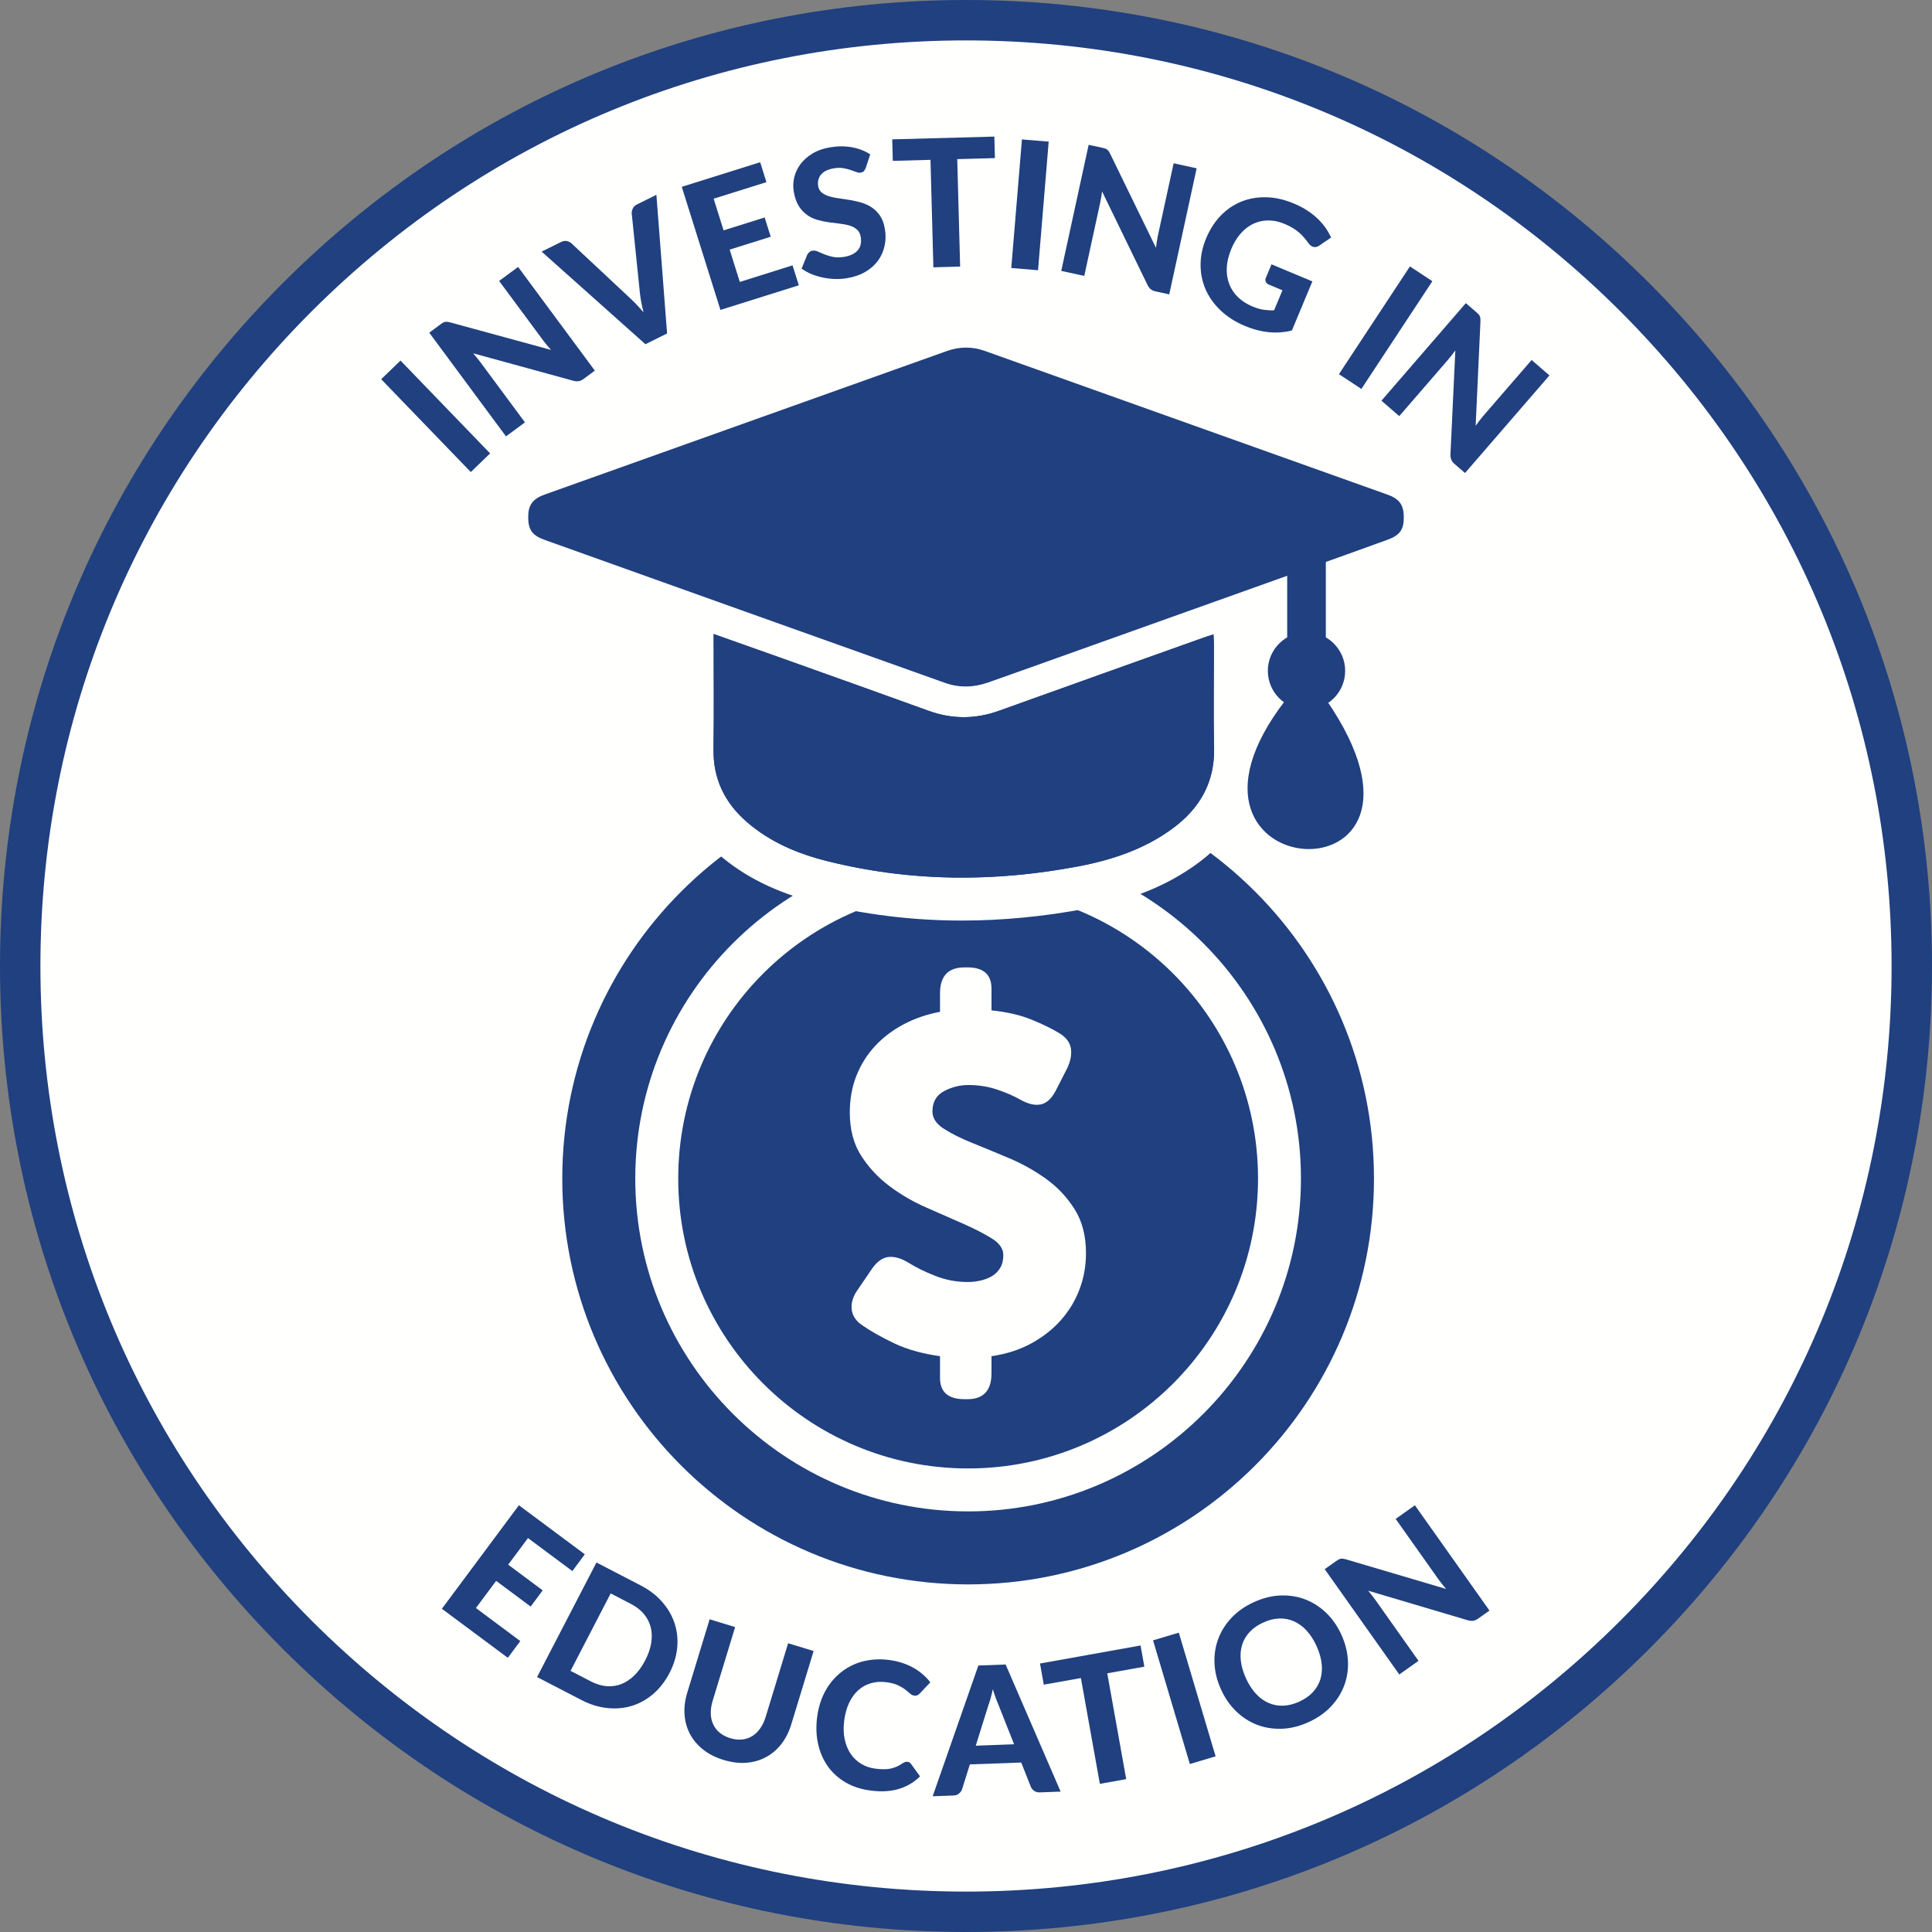 <?xml version="1.0" encoding="UTF-8"?>
<svg width="60px" height="60px" viewBox="0 0 60 60" version="1.1" xmlns="http://www.w3.org/2000/svg" xmlns:xlink="http://www.w3.org/1999/xlink">
    <rect x="0" y="0" width="60" height="60" fill="#808080" stroke="none"/>
    <title>489C65A7-387D-4C25-8F3E-0F897870F0ED</title>
    <g id="landing-page" stroke="none" stroke-width="1" fill="none" fill-rule="evenodd">
        <g id="Philanthropic-landing-page/desktop/open-window" transform="translate(-370, -1316)">
            <g id="img-box-copy" transform="translate(250, 1175)">
                <g id="20_607265367_MIS_LOG_Community_Engagement_Pillars_Icons_Investing_In_Education" transform="translate(120, 141)">
                    <path d="M59.033,30.159 C59.033,46.261 45.98,59.314 29.878,59.314 C13.776,59.314 0.723,46.261 0.723,30.159 C0.723,14.057 13.776,1.004 29.878,1.004 C45.98,1.004 59.033,14.057 59.033,30.159" id="Fill-1" fill="#FFFFFE"></path>
                    <path d="M30,1.255 C22.322,1.255 15.104,4.245 9.674,9.674 C4.245,15.104 1.255,22.322 1.255,30 C1.255,37.678 4.245,44.896 9.674,50.326 C15.104,55.755 22.322,58.745 30,58.745 C37.678,58.745 44.896,55.755 50.326,50.326 C55.755,44.896 58.745,37.678 58.745,30 C58.745,22.322 55.755,15.104 50.326,9.674 C44.896,4.245 37.678,1.255 30,1.255 Z M30,60 C21.987,60 14.453,56.879 8.787,51.213 C3.121,45.547 0,38.013 0,30 C0,21.987 3.121,14.453 8.787,8.787 C14.453,3.121 21.987,0 30,0 C38.013,0 45.547,3.121 51.213,8.787 C56.879,14.453 60,21.987 60,30 C60,38.013 56.879,45.547 51.213,51.213 C45.547,56.879 38.013,60 30,60 L30,60 Z" id="Fill-2" fill="#20407F"></path>
                    <polyline id="Fill-3" fill="#20407F" points="16.397 47.766 15.782 48.592 16.854 49.39 16.48 49.893 15.408 49.095 14.78 49.939 16.158 50.965 15.771 51.485 13.723 49.962 16.115 46.747 18.162 48.27 17.775 48.791 16.397 47.766"></polyline>
                    <path d="M20.037,51.564 C20.133,51.378 20.196,51.198 20.224,51.023 C20.252,50.849 20.247,50.687 20.209,50.537 C20.171,50.386 20.1,50.249 19.997,50.125 C19.895,50.002 19.76,49.897 19.593,49.81 L18.965,49.485 L17.719,51.89 L18.346,52.215 C18.513,52.302 18.676,52.352 18.836,52.365 C18.996,52.378 19.149,52.357 19.294,52.301 C19.439,52.244 19.575,52.154 19.701,52.031 C19.827,51.908 19.939,51.752 20.037,51.564 Z M20.792,51.956 C20.657,52.216 20.489,52.432 20.289,52.605 C20.088,52.778 19.868,52.901 19.627,52.976 C19.386,53.05 19.131,53.073 18.861,53.045 C18.592,53.017 18.32,52.933 18.048,52.791 L16.679,52.082 L18.524,48.525 L19.892,49.234 C20.165,49.375 20.39,49.548 20.568,49.753 C20.747,49.957 20.874,50.179 20.952,50.42 C21.03,50.66 21.056,50.912 21.031,51.174 C21.005,51.437 20.926,51.698 20.792,51.956 L20.792,51.956 Z" id="Fill-4" fill="#20407F"></path>
                    <path d="M22.679,53.981 C22.807,54.02 22.929,54.034 23.045,54.022 C23.16,54.01 23.265,53.975 23.359,53.917 C23.454,53.859 23.537,53.78 23.608,53.678 C23.68,53.577 23.737,53.456 23.78,53.315 L24.476,51.033 L25.268,51.274 L24.572,53.557 C24.501,53.789 24.399,53.991 24.265,54.163 C24.13,54.335 23.972,54.47 23.79,54.568 C23.608,54.667 23.406,54.725 23.182,54.744 C22.959,54.762 22.723,54.733 22.473,54.657 C22.223,54.581 22.01,54.473 21.834,54.333 C21.658,54.192 21.522,54.031 21.426,53.847 C21.33,53.664 21.274,53.464 21.259,53.246 C21.243,53.029 21.271,52.804 21.342,52.571 L22.038,50.289 L22.83,50.531 L22.134,52.813 C22.091,52.954 22.071,53.086 22.074,53.21 C22.076,53.334 22.101,53.447 22.147,53.547 C22.193,53.648 22.261,53.736 22.35,53.81 C22.439,53.884 22.548,53.941 22.679,53.981" id="Fill-5" fill="#20407F"></path>
                    <path d="M28.182,54.714 C28.228,54.72 28.264,54.741 28.291,54.778 L28.573,55.167 C28.386,55.351 28.167,55.481 27.915,55.557 C27.664,55.633 27.373,55.65 27.045,55.608 C26.747,55.571 26.486,55.486 26.261,55.355 C26.036,55.223 25.852,55.057 25.709,54.855 C25.566,54.653 25.465,54.422 25.407,54.162 C25.349,53.903 25.339,53.626 25.376,53.332 C25.401,53.135 25.446,52.949 25.511,52.777 C25.577,52.604 25.66,52.448 25.761,52.309 C25.862,52.169 25.978,52.047 26.11,51.941 C26.241,51.835 26.385,51.749 26.542,51.682 C26.699,51.616 26.866,51.572 27.045,51.549 C27.223,51.526 27.41,51.526 27.605,51.551 C27.751,51.57 27.888,51.6 28.015,51.642 C28.143,51.684 28.26,51.735 28.368,51.795 C28.475,51.855 28.573,51.924 28.66,52.001 C28.748,52.078 28.825,52.159 28.892,52.246 L28.568,52.589 C28.548,52.61 28.525,52.629 28.497,52.644 C28.469,52.659 28.433,52.664 28.389,52.658 C28.345,52.653 28.303,52.631 28.262,52.595 C28.221,52.558 28.171,52.516 28.111,52.47 C28.051,52.423 27.974,52.378 27.88,52.335 C27.787,52.291 27.665,52.26 27.515,52.241 C27.349,52.22 27.192,52.231 27.046,52.274 C26.9,52.316 26.769,52.389 26.655,52.49 C26.541,52.592 26.447,52.722 26.371,52.881 C26.295,53.041 26.244,53.226 26.217,53.438 C26.19,53.652 26.195,53.846 26.234,54.021 C26.272,54.195 26.335,54.347 26.424,54.475 C26.512,54.603 26.622,54.705 26.752,54.782 C26.883,54.859 27.026,54.907 27.184,54.927 C27.277,54.939 27.362,54.945 27.439,54.945 C27.516,54.946 27.588,54.939 27.656,54.926 C27.723,54.912 27.788,54.891 27.85,54.864 C27.912,54.836 27.975,54.8 28.04,54.754 C28.063,54.741 28.085,54.73 28.109,54.721 C28.132,54.713 28.156,54.711 28.182,54.714" id="Fill-6" fill="#20407F"></path>
                    <path d="M31.493,54.17 L31.015,52.961 C30.987,52.897 30.957,52.823 30.925,52.738 C30.894,52.652 30.863,52.559 30.834,52.459 C30.812,52.563 30.788,52.659 30.763,52.748 C30.737,52.836 30.713,52.913 30.689,52.978 L30.303,54.214 L31.493,54.17 Z M32.939,55.64 L32.296,55.664 C32.224,55.666 32.165,55.651 32.119,55.619 C32.073,55.587 32.037,55.544 32.014,55.492 L31.715,54.737 L30.12,54.795 L29.877,55.569 C29.861,55.616 29.83,55.659 29.785,55.698 C29.741,55.738 29.684,55.759 29.614,55.761 L28.965,55.785 L30.384,51.724 L31.231,51.693 L32.939,55.64 L32.939,55.64 Z" id="Fill-7" fill="#20407F"></path>
                    <polyline id="Fill-8" fill="#20407F" points="35.539 51.76 34.387 51.966 34.975 55.253 34.157 55.399 33.568 52.113 32.416 52.319 32.298 51.662 35.421 51.102 35.539 51.76"></polyline>
                    <polyline id="Fill-9" fill="#20407F" points="37.752 54.545 36.952 54.783 35.809 50.942 36.609 50.704 37.752 54.545"></polyline>
                    <path d="M40.887,51.12 C40.8,50.929 40.697,50.769 40.578,50.64 C40.459,50.511 40.328,50.415 40.185,50.351 C40.042,50.288 39.89,50.259 39.73,50.264 C39.569,50.269 39.404,50.31 39.233,50.388 C39.062,50.465 38.921,50.563 38.811,50.681 C38.7,50.798 38.622,50.932 38.575,51.081 C38.529,51.231 38.515,51.393 38.534,51.567 C38.552,51.742 38.605,51.925 38.692,52.116 C38.779,52.309 38.882,52.469 39.001,52.598 C39.121,52.727 39.251,52.823 39.394,52.886 C39.537,52.948 39.689,52.977 39.85,52.972 C40.011,52.966 40.177,52.925 40.348,52.847 C40.519,52.769 40.66,52.672 40.769,52.555 C40.879,52.437 40.957,52.304 41.004,52.156 C41.05,52.007 41.064,51.846 41.046,51.671 C41.027,51.496 40.974,51.313 40.887,51.12 Z M41.659,50.77 C41.78,51.036 41.847,51.304 41.861,51.573 C41.875,51.841 41.837,52.096 41.749,52.336 C41.661,52.576 41.524,52.795 41.337,52.994 C41.15,53.193 40.917,53.356 40.637,53.483 C40.357,53.61 40.081,53.679 39.808,53.688 C39.535,53.697 39.279,53.657 39.04,53.565 C38.8,53.474 38.584,53.334 38.39,53.147 C38.197,52.96 38.04,52.733 37.919,52.466 C37.798,52.199 37.731,51.932 37.718,51.664 C37.705,51.397 37.742,51.142 37.832,50.902 C37.921,50.661 38.058,50.442 38.245,50.243 C38.432,50.044 38.665,49.881 38.945,49.754 C39.225,49.627 39.501,49.558 39.774,49.549 C40.047,49.54 40.303,49.581 40.542,49.674 C40.781,49.767 40.997,49.906 41.19,50.093 C41.382,50.279 41.539,50.505 41.659,50.77 L41.659,50.77 Z" id="Fill-10" fill="#20407F"></path>
                    <path d="M43.941,46.748 L46.257,50.018 L45.908,50.265 C45.855,50.303 45.805,50.325 45.757,50.334 C45.708,50.342 45.652,50.337 45.588,50.32 L42.49,49.401 C42.532,49.45 42.572,49.499 42.61,49.549 C42.649,49.598 42.683,49.645 42.714,49.688 L44.053,51.579 L43.456,52.002 L41.14,48.732 L41.496,48.48 C41.525,48.46 41.55,48.444 41.572,48.432 C41.594,48.419 41.616,48.412 41.638,48.408 C41.66,48.405 41.684,48.404 41.709,48.407 C41.733,48.41 41.763,48.417 41.797,48.426 L44.912,49.347 C44.865,49.294 44.822,49.242 44.781,49.191 C44.74,49.139 44.703,49.09 44.669,49.042 L43.344,47.171 L43.941,46.748" id="Fill-11" fill="#20407F"></path>
                    <polyline id="Fill-12" fill="#20407F" points="15.221 14.081 14.621 14.66 11.838 11.777 12.438 11.198 15.221 14.081"></polyline>
                    <path d="M16.09,8.29 L18.473,11.51 L18.129,11.765 C18.077,11.803 18.028,11.827 17.98,11.836 C17.931,11.846 17.875,11.842 17.81,11.826 L14.694,10.972 C14.737,11.02 14.778,11.069 14.817,11.117 C14.857,11.166 14.892,11.212 14.924,11.255 L16.303,13.117 L15.714,13.552 L13.331,10.332 L13.681,10.072 C13.709,10.051 13.734,10.035 13.756,10.022 C13.777,10.009 13.799,10.001 13.822,9.997 C13.844,9.994 13.868,9.993 13.892,9.995 C13.917,9.997 13.946,10.003 13.98,10.012 L17.114,10.867 C17.067,10.815 17.022,10.764 16.98,10.714 C16.938,10.664 16.9,10.615 16.865,10.567 L15.501,8.725 L16.09,8.29" id="Fill-13" fill="#20407F"></path>
                    <path d="M20.385,6.05 L20.717,10.356 L20.044,10.69 L16.821,7.814 L17.42,7.517 C17.484,7.486 17.544,7.475 17.6,7.485 C17.655,7.496 17.705,7.52 17.748,7.558 L19.55,9.243 C19.618,9.306 19.689,9.376 19.763,9.453 C19.837,9.53 19.911,9.613 19.986,9.701 C19.958,9.59 19.934,9.482 19.914,9.378 C19.894,9.274 19.88,9.176 19.871,9.083 L19.619,6.632 C19.615,6.583 19.626,6.531 19.652,6.476 C19.677,6.422 19.721,6.379 19.784,6.348 L20.385,6.05" id="Fill-14" fill="#20407F"></path>
                    <polyline id="Fill-15" fill="#20407F" points="22.163 6.171 22.472 7.154 23.747 6.754 23.935 7.352 22.66 7.752 22.975 8.756 24.613 8.241 24.808 8.86 22.374 9.625 21.173 5.802 23.608 5.038 23.802 5.657 22.163 6.171"></polyline>
                    <path d="M26.888,5.212 C26.869,5.258 26.848,5.293 26.826,5.317 C26.802,5.34 26.77,5.355 26.728,5.362 C26.688,5.369 26.643,5.362 26.592,5.342 C26.541,5.322 26.481,5.3 26.414,5.278 C26.347,5.256 26.271,5.237 26.187,5.222 C26.102,5.208 26.006,5.209 25.899,5.227 C25.71,5.259 25.576,5.325 25.495,5.425 C25.415,5.526 25.387,5.644 25.409,5.78 C25.424,5.867 25.462,5.935 25.523,5.983 C25.585,6.032 25.661,6.07 25.753,6.098 C25.844,6.125 25.946,6.146 26.059,6.161 C26.171,6.176 26.287,6.193 26.406,6.213 C26.525,6.233 26.643,6.261 26.759,6.295 C26.875,6.33 26.982,6.38 27.08,6.446 C27.177,6.512 27.262,6.598 27.333,6.704 C27.404,6.811 27.454,6.947 27.481,7.112 C27.512,7.292 27.509,7.465 27.472,7.633 C27.436,7.8 27.369,7.953 27.271,8.09 C27.172,8.227 27.042,8.343 26.88,8.439 C26.718,8.536 26.527,8.602 26.307,8.639 C26.182,8.66 26.055,8.669 25.926,8.664 C25.798,8.66 25.672,8.644 25.549,8.618 C25.426,8.592 25.309,8.556 25.196,8.51 C25.084,8.463 24.983,8.407 24.894,8.342 L25.068,7.915 C25.083,7.883 25.106,7.854 25.135,7.83 C25.165,7.805 25.197,7.79 25.234,7.784 C25.283,7.776 25.338,7.785 25.398,7.812 C25.459,7.839 25.528,7.869 25.606,7.9 C25.684,7.932 25.773,7.958 25.873,7.979 C25.972,7.999 26.088,7.999 26.218,7.977 C26.409,7.945 26.549,7.876 26.639,7.772 C26.729,7.667 26.759,7.528 26.73,7.356 C26.713,7.256 26.674,7.18 26.612,7.126 C26.549,7.073 26.473,7.033 26.383,7.005 C26.292,6.978 26.191,6.958 26.079,6.946 C25.966,6.934 25.851,6.919 25.732,6.902 C25.614,6.884 25.497,6.859 25.381,6.827 C25.265,6.794 25.159,6.743 25.061,6.673 C24.964,6.604 24.879,6.512 24.806,6.397 C24.734,6.282 24.682,6.133 24.651,5.95 C24.626,5.803 24.631,5.655 24.666,5.507 C24.701,5.36 24.766,5.223 24.86,5.097 C24.955,4.971 25.079,4.861 25.232,4.768 C25.386,4.675 25.568,4.611 25.781,4.575 C26.019,4.535 26.245,4.535 26.46,4.574 C26.675,4.614 26.863,4.687 27.025,4.794 L26.888,5.212" id="Fill-16" fill="#20407F"></path>
                    <polyline id="Fill-17" fill="#20407F" points="30.898 4.91 29.728 4.942 29.818 8.279 28.987 8.302 28.897 4.964 27.727 4.996 27.709 4.328 30.88 4.242 30.898 4.91"></polyline>
                    <polyline id="Fill-18" fill="#20407F" points="32.237 8.392 31.406 8.323 31.737 4.33 32.568 4.399 32.237 8.392"></polyline>
                    <path d="M37.163,5.227 L36.312,9.142 L35.894,9.051 C35.831,9.038 35.78,9.016 35.742,8.986 C35.703,8.956 35.668,8.911 35.638,8.852 L34.226,5.945 C34.218,6.009 34.209,6.072 34.198,6.134 C34.187,6.195 34.176,6.252 34.165,6.305 L33.673,8.569 L32.958,8.413 L33.809,4.498 L34.235,4.59 C34.269,4.598 34.298,4.605 34.322,4.613 C34.346,4.621 34.366,4.633 34.384,4.647 C34.402,4.661 34.418,4.678 34.432,4.698 C34.447,4.718 34.462,4.744 34.477,4.776 L35.9,7.696 C35.908,7.626 35.917,7.559 35.927,7.494 C35.937,7.43 35.949,7.369 35.961,7.311 L36.448,5.071 L37.163,5.227" id="Fill-19" fill="#20407F"></path>
                    <path d="M39.488,8.209 L40.757,8.739 L40.12,10.265 C39.874,10.324 39.631,10.341 39.391,10.315 C39.151,10.29 38.912,10.228 38.675,10.128 C38.37,10.001 38.115,9.839 37.908,9.642 C37.701,9.445 37.545,9.226 37.44,8.985 C37.336,8.743 37.284,8.487 37.285,8.217 C37.286,7.946 37.344,7.674 37.458,7.4 C37.574,7.123 37.726,6.888 37.913,6.695 C38.1,6.502 38.313,6.357 38.551,6.261 C38.788,6.165 39.046,6.12 39.324,6.126 C39.601,6.132 39.888,6.197 40.184,6.321 C40.336,6.384 40.474,6.456 40.596,6.536 C40.719,6.616 40.827,6.701 40.921,6.791 C41.015,6.882 41.096,6.976 41.165,7.074 C41.233,7.173 41.291,7.274 41.338,7.377 L40.973,7.626 C40.916,7.666 40.858,7.681 40.799,7.67 C40.74,7.659 40.686,7.621 40.638,7.555 C40.592,7.492 40.546,7.433 40.5,7.379 C40.454,7.325 40.403,7.273 40.345,7.223 C40.288,7.173 40.223,7.126 40.15,7.082 C40.077,7.037 39.989,6.994 39.887,6.951 C39.716,6.879 39.548,6.844 39.384,6.846 C39.22,6.847 39.066,6.881 38.923,6.949 C38.78,7.017 38.65,7.117 38.534,7.248 C38.417,7.378 38.32,7.538 38.241,7.727 C38.156,7.931 38.108,8.125 38.099,8.31 C38.09,8.494 38.115,8.664 38.174,8.818 C38.233,8.973 38.324,9.109 38.447,9.229 C38.57,9.348 38.721,9.445 38.902,9.52 C39.024,9.571 39.138,9.604 39.244,9.62 C39.351,9.635 39.459,9.641 39.568,9.637 L39.828,9.015 L39.41,8.84 C39.361,8.82 39.327,8.791 39.31,8.752 C39.293,8.714 39.293,8.675 39.31,8.634 L39.488,8.209" id="Fill-20" fill="#20407F"></path>
                    <polyline id="Fill-21" fill="#20407F" points="42.279 12.079 41.582 11.62 43.787 8.274 44.483 8.733 42.279 12.079"></polyline>
                    <path d="M48.119,11.659 L45.498,14.69 L45.174,14.41 C45.125,14.367 45.091,14.324 45.072,14.279 C45.052,14.234 45.043,14.178 45.045,14.112 L45.197,10.884 C45.159,10.936 45.12,10.987 45.081,11.036 C45.043,11.085 45.006,11.13 44.971,11.171 L43.455,12.923 L42.902,12.444 L45.523,9.414 L45.853,9.699 C45.879,9.722 45.901,9.742 45.918,9.761 C45.935,9.779 45.948,9.799 45.957,9.82 C45.965,9.841 45.971,9.863 45.974,9.888 C45.977,9.913 45.978,9.942 45.977,9.978 L45.828,13.223 C45.868,13.165 45.908,13.11 45.948,13.059 C45.988,13.007 46.028,12.958 46.066,12.914 L47.566,11.18 L48.119,11.659" id="Fill-22" fill="#20407F"></path>
                    <path d="M42.67,36.601 C42.67,43.562 37.027,49.205 30.066,49.205 C23.105,49.205 17.462,43.562 17.462,36.601 C17.462,29.64 23.105,23.997 30.066,23.997 C37.027,23.997 42.67,29.64 42.67,36.601" id="Fill-23" fill="#20407F"></path>
                    <path d="M30.066,46.271 C24.734,46.271 20.396,41.933 20.396,36.601 C20.396,31.269 24.734,26.931 30.066,26.931 C35.398,26.931 39.736,31.269 39.736,36.601 C39.736,41.933 35.398,46.271 30.066,46.271" id="Fill-24" fill="#20407F"></path>
                    <path d="M30.066,26.264 C24.366,26.264 19.729,30.901 19.729,36.601 C19.729,42.301 24.366,46.938 30.066,46.938 C35.765,46.938 40.402,42.301 40.402,36.601 C40.402,30.901 35.765,26.264 30.066,26.264 Z M30.066,27.598 C35.038,27.598 39.069,31.629 39.069,36.601 C39.069,41.573 35.038,45.604 30.066,45.604 C25.094,45.604 21.063,41.573 21.063,36.601 C21.063,31.629 25.094,27.598 30.066,27.598 L30.066,27.598 Z" id="Fill-25" fill="#FFFFFE"></path>
                    <path d="M26.787,41.164 C26.581,41.027 26.469,40.859 26.449,40.658 C26.429,40.458 26.493,40.254 26.64,40.049 L27.08,39.403 C27.236,39.179 27.408,39.056 27.594,39.037 C27.779,39.017 27.985,39.076 28.21,39.213 C28.445,39.359 28.723,39.497 29.046,39.624 C29.369,39.751 29.706,39.814 30.058,39.814 C30.185,39.814 30.315,39.8 30.447,39.77 C30.579,39.741 30.699,39.695 30.807,39.631 C30.914,39.567 31,39.482 31.063,39.374 C31.127,39.267 31.159,39.135 31.159,38.978 C31.159,38.782 31.041,38.611 30.807,38.465 C30.572,38.318 30.278,38.166 29.926,38.01 C29.574,37.853 29.19,37.685 28.775,37.504 C28.359,37.323 27.975,37.1 27.623,36.836 C27.271,36.572 26.977,36.256 26.743,35.89 C26.508,35.523 26.391,35.075 26.391,34.547 C26.391,34.136 26.459,33.758 26.596,33.41 C26.733,33.063 26.926,32.755 27.175,32.486 C27.425,32.217 27.721,31.992 28.063,31.811 C28.405,31.63 28.782,31.501 29.193,31.422 L29.193,30.85 C29.193,30.312 29.447,30.043 29.956,30.043 L30.044,30.043 C30.543,30.043 30.792,30.263 30.792,30.703 L30.792,31.378 C31.271,31.427 31.684,31.523 32.032,31.664 C32.379,31.806 32.665,31.945 32.89,32.082 C33.105,32.21 33.227,32.368 33.257,32.559 C33.286,32.75 33.247,32.958 33.139,33.183 L32.787,33.872 C32.66,34.117 32.506,34.259 32.325,34.298 C32.144,34.337 31.931,34.288 31.687,34.151 C31.481,34.034 31.24,33.929 30.961,33.836 C30.682,33.743 30.386,33.696 30.073,33.696 C29.809,33.696 29.557,33.76 29.317,33.887 C29.078,34.014 28.958,34.224 28.958,34.518 C28.958,34.723 29.075,34.902 29.31,35.053 C29.545,35.205 29.838,35.352 30.19,35.494 C30.543,35.635 30.926,35.794 31.342,35.97 C31.758,36.146 32.142,36.362 32.494,36.616 C32.846,36.87 33.139,37.183 33.374,37.555 C33.609,37.927 33.726,38.382 33.726,38.919 C33.726,39.311 33.66,39.682 33.528,40.034 C33.396,40.387 33.205,40.704 32.956,40.988 C32.707,41.272 32.401,41.514 32.039,41.714 C31.677,41.915 31.261,42.049 30.792,42.118 L30.792,42.646 C30.792,43.184 30.543,43.453 30.044,43.453 L29.956,43.453 C29.447,43.453 29.193,43.233 29.193,42.793 L29.193,42.118 C28.635,42.039 28.158,41.905 27.762,41.714 C27.366,41.524 27.041,41.34 26.787,41.164" id="Fill-26" fill="#FFFFFE"></path>
                    <path d="M29.876,27.922 C28.405,27.922 26.947,27.744 25.542,27.393 C24.392,27.106 23.481,26.66 22.756,26.03 C21.901,25.287 21.476,24.354 21.492,23.258 C21.504,22.448 21.501,21.649 21.498,20.803 C21.497,20.437 21.496,20.066 21.496,19.69 C21.496,19.473 21.601,19.27 21.778,19.145 C21.892,19.065 22.027,19.023 22.163,19.023 C22.238,19.023 22.313,19.036 22.386,19.061 L23.095,19.312 C23.602,19.492 24.096,19.666 24.59,19.843 L25.32,20.104 C26.568,20.549 27.815,20.995 29.061,21.446 C29.357,21.553 29.641,21.606 29.929,21.606 C30.218,21.606 30.502,21.554 30.799,21.447 C32.377,20.879 33.956,20.315 35.535,19.752 L37.122,19.186 C37.196,19.159 37.27,19.135 37.354,19.108 L37.475,19.068 C37.543,19.045 37.614,19.034 37.685,19.034 C37.818,19.034 37.95,19.074 38.062,19.152 C38.234,19.27 38.341,19.461 38.351,19.67 L38.357,19.779 C38.362,19.866 38.366,19.942 38.366,20.018 C38.366,20.355 38.364,20.693 38.363,21.03 C38.359,21.739 38.355,22.472 38.372,23.187 C38.402,24.447 37.876,25.484 36.806,26.27 C35.947,26.901 34.932,27.312 33.61,27.562 C32.347,27.801 31.091,27.922 29.876,27.922" id="Fill-27" fill="#20407F"></path>
                    <path d="M22.163,18.356 C21.891,18.356 21.621,18.439 21.393,18.601 C21.04,18.851 20.829,19.257 20.829,19.69 C20.829,20.067 20.83,20.438 20.832,20.805 C20.834,21.648 20.837,22.445 20.825,23.248 C20.806,24.531 21.323,25.667 22.319,26.533 C23.125,27.234 24.126,27.727 25.381,28.04 C26.838,28.404 28.351,28.589 29.876,28.589 C31.132,28.589 32.43,28.464 33.734,28.217 C35.157,27.948 36.259,27.5 37.201,26.807 C38.439,25.898 39.074,24.64 39.039,23.171 C39.022,22.466 39.026,21.738 39.029,21.035 C39.031,20.696 39.033,20.356 39.033,20.017 C39.033,19.915 39.028,19.826 39.023,19.74 C39.021,19.708 39.019,19.675 39.017,19.638 C38.997,19.221 38.784,18.838 38.44,18.602 C38.215,18.447 37.951,18.368 37.685,18.368 C37.544,18.368 37.402,18.39 37.265,18.435 C37.223,18.449 37.185,18.462 37.148,18.474 C37.058,18.503 36.977,18.529 36.898,18.558 L35.307,19.126 C33.755,19.679 32.15,20.252 30.573,20.819 C30.35,20.9 30.139,20.939 29.929,20.939 C29.719,20.939 29.51,20.9 29.288,20.819 C28.034,20.365 26.758,19.91 25.525,19.469 L24.814,19.215 C24.32,19.038 23.826,18.863 23.318,18.684 L22.608,18.433 C22.463,18.381 22.313,18.356 22.163,18.356 Z M22.163,19.69 C22.925,19.96 23.646,20.214 24.365,20.471 C25.855,21.003 27.346,21.535 28.834,22.073 C29.201,22.206 29.565,22.272 29.929,22.272 C30.293,22.272 30.658,22.206 31.025,22.074 C33.13,21.316 35.239,20.566 37.346,19.814 C37.449,19.777 37.553,19.745 37.685,19.701 C37.691,19.826 37.699,19.922 37.699,20.018 C37.7,21.08 37.68,22.142 37.705,23.203 C37.732,24.292 37.263,25.107 36.411,25.732 C35.538,26.374 34.533,26.708 33.486,26.906 C32.282,27.134 31.078,27.255 29.876,27.255 C28.481,27.255 27.09,27.093 25.704,26.746 C24.787,26.518 23.92,26.158 23.194,25.527 C22.509,24.931 22.145,24.193 22.159,23.267 C22.176,22.095 22.163,20.923 22.163,19.69 L22.163,19.69 Z" id="Fill-28" fill="#FFFFFE"></path>
                    <path d="M22.163,19.69 C22.925,19.96 23.646,20.214 24.365,20.471 C25.855,21.003 27.346,21.535 28.834,22.073 C29.567,22.339 30.291,22.338 31.025,22.074 C33.13,21.316 35.239,20.566 37.346,19.814 C37.449,19.777 37.553,19.745 37.685,19.701 C37.691,19.826 37.699,19.922 37.699,20.018 C37.7,21.08 37.68,22.142 37.705,23.203 C37.732,24.292 37.263,25.107 36.411,25.732 C35.538,26.374 34.533,26.708 33.486,26.906 C30.883,27.399 28.283,27.391 25.704,26.746 C24.787,26.518 23.92,26.158 23.194,25.527 C22.509,24.931 22.145,24.193 22.159,23.267 C22.176,22.095 22.163,20.923 22.163,19.69" id="Fill-29" fill="#20407F"></path>
                    <path d="M30.681,21.197 C31.052,21.066 31.423,20.935 31.793,20.803 C33.436,20.216 40.605,17.656 40.605,17.656 C41.404,17.369 42.249,17.07 43.092,16.762 C43.477,16.622 43.596,16.447 43.596,16.066 C43.596,15.689 43.466,15.495 43.096,15.363 C38.926,13.874 34.756,12.387 30.586,10.899 C30.19,10.758 29.798,10.761 29.401,10.903 C25.241,12.389 21.08,13.871 16.92,15.357 C16.541,15.492 16.406,15.684 16.404,16.049 C16.402,16.447 16.522,16.627 16.92,16.769 C21.061,18.25 25.201,19.73 29.344,21.206 C29.785,21.363 30.236,21.354 30.681,21.197" id="Fill-30" fill="#20407F"></path>
                    <path d="M41.198,21.748 C41.439,21.506 39.678,21.508 39.919,21.749 C35.411,27.586 45.645,28.224 41.198,21.748" id="Fill-31" fill="#20407F"></path>
                    <path d="M40.61,21.052 L40.539,21.052 C40.229,21.052 39.975,20.798 39.975,20.487 L39.975,17.038 C39.975,16.728 40.229,16.474 40.539,16.474 L40.61,16.474 C40.921,16.474 41.175,16.728 41.175,17.038 L41.175,20.487 C41.175,20.798 40.921,21.052 40.61,21.052" id="Fill-32" fill="#20407F"></path>
                    <path d="M41.775,20.834 C41.775,21.497 41.238,22.035 40.575,22.035 C39.912,22.035 39.374,21.497 39.374,20.834 C39.374,20.172 39.912,19.634 40.575,19.634 C41.238,19.634 41.775,20.172 41.775,20.834" id="Fill-33" fill="#20407F"></path>
                </g>
            </g>
        </g>
    </g>
</svg>